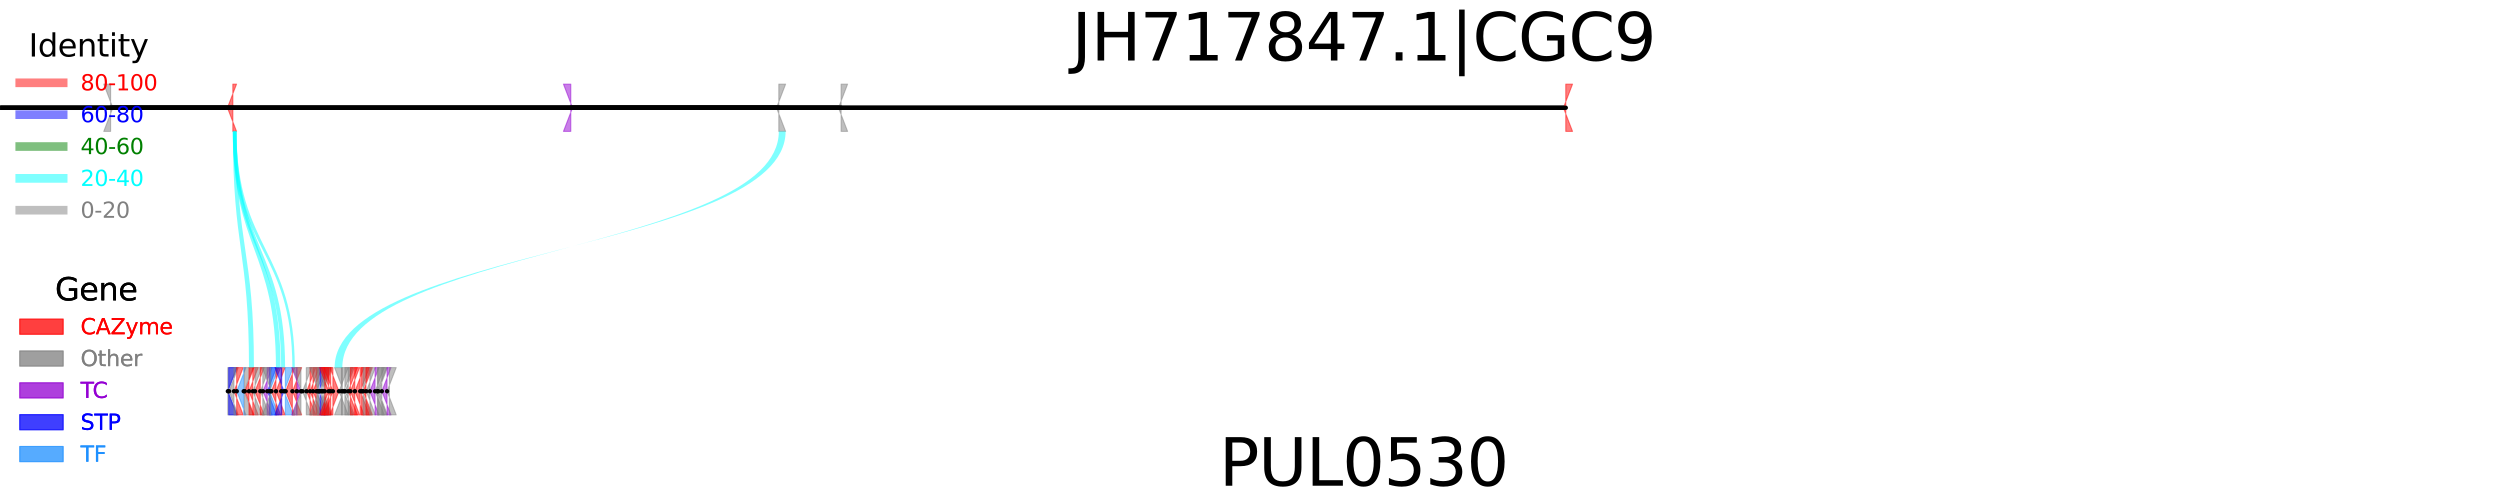 <?xml version="1.0" encoding="utf-8" standalone="no"?>
<!DOCTYPE svg PUBLIC "-//W3C//DTD SVG 1.1//EN"
  "http://www.w3.org/Graphics/SVG/1.1/DTD/svg11.dtd">
<svg xmlns:xlink="http://www.w3.org/1999/xlink" width="1152pt" height="230.4pt" viewBox="0 0 1152 230.4" xmlns="http://www.w3.org/2000/svg" version="1.1">
 <defs>
  <style type="text/css">*{stroke-linejoin: round; stroke-linecap: butt}</style>
 </defs>
 <g id="figure_1">
  <g id="patch_1">
   <path d="M 0 230.4 
L 1152 230.4 
L 1152 0 
L 0 0 
z
" style="fill: #ffffff"/>
  </g>
  <g id="axes_1">
   <g id="patch_2">
    <path d="M 104.809 49.659 
L 108.997 60.544 
L 107.292 60.544 
L 107.292 38.774 
L 108.997 38.774 
z
" clip-path="url(#pefe807d9a1)" style="fill: #ff0000; opacity: 0.5; stroke: #ff0000; stroke-width: 0.5; stroke-linejoin: miter"/>
   </g>
   <g id="patch_3">
    <path d="M 50.966 60.544 
L 47.817 60.544 
L 52.005 49.659 
L 47.817 38.774 
L 50.966 38.774 
z
" clip-path="url(#pefe807d9a1)" style="fill: #808080; opacity: 0.5; stroke: #808080; stroke-width: 0.5; stroke-linejoin: miter"/>
   </g>
   <g id="patch_4">
    <path d="M 720.432 49.659 
L 724.62 60.544 
L 721.51 60.544 
L 721.51 38.774 
L 724.62 38.774 
z
" clip-path="url(#pefe807d9a1)" style="fill: #ff0000; opacity: 0.5; stroke: #ff0000; stroke-width: 0.5; stroke-linejoin: miter"/>
   </g>
   <g id="patch_5">
    <path d="M -294.821 60.544 
L -298.341 60.544 
L -294.152 49.659 
L -298.341 38.774 
L -294.821 38.774 
z
" clip-path="url(#pefe807d9a1)" style="fill: #808080; opacity: 0.5; stroke: #808080; stroke-width: 0.5; stroke-linejoin: miter"/>
   </g>
   <g id="patch_6">
    <path d="M 386.383 49.659 
L 390.572 60.544 
L 387.581 60.544 
L 387.581 38.774 
L 390.572 38.774 
z
" clip-path="url(#pefe807d9a1)" style="fill: #808080; opacity: 0.5; stroke: #808080; stroke-width: 0.5; stroke-linejoin: miter"/>
   </g>
   <g id="patch_7">
    <path d="M 263.02 60.544 
L 259.643 60.544 
L 263.831 49.659 
L 259.643 38.774 
L 263.02 38.774 
z
" clip-path="url(#pefe807d9a1)" style="fill: #9400d3; opacity: 0.5; stroke: #9400d3; stroke-width: 0.5; stroke-linejoin: miter"/>
   </g>
   <g id="patch_8">
    <path d="M 357.818 49.659 
L 362.006 60.544 
L 358.883 60.544 
L 358.883 38.774 
L 362.006 38.774 
z
" clip-path="url(#pefe807d9a1)" style="fill: #808080; opacity: 0.5; stroke: #808080; stroke-width: 0.5; stroke-linejoin: miter"/>
   </g>
   <g id="patch_9">
    <path d="M -179.374 60.544 
L -182.288 60.544 
L -178.1 49.659 
L -182.288 38.774 
L -179.374 38.774 
z
" clip-path="url(#pefe807d9a1)" style="fill: #9400d3; opacity: 0.5; stroke: #9400d3; stroke-width: 0.5; stroke-linejoin: miter"/>
   </g>
   <g id="patch_10">
    <path d="M -325.581 60.544 
L -328.05 60.544 
L -323.862 49.659 
L -328.05 38.774 
L -325.581 38.774 
z
" clip-path="url(#pefe807d9a1)" style="fill: #ff0000; opacity: 0.5; stroke: #ff0000; stroke-width: 0.5; stroke-linejoin: miter"/>
   </g>
   <g id="patch_11">
    <path d="M 104.809 180.28 
L 108.997 191.165 
L 104.99 191.165 
L 104.99 169.395 
L 108.997 169.395 
z
" clip-path="url(#pefe807d9a1)" style="fill: #808080; opacity: 0.5; stroke: #808080; stroke-width: 0.5; stroke-linejoin: miter"/>
   </g>
   <g id="patch_12">
    <path d="M 105.05 180.28 
L 109.238 191.165 
L 105.403 191.165 
L 105.403 169.395 
L 109.238 169.395 
z
" clip-path="url(#pefe807d9a1)" style="fill: #0000ff; opacity: 0.5; stroke: #0000ff; stroke-width: 0.5; stroke-linejoin: miter"/>
   </g>
   <g id="patch_13">
    <path d="M 105.574 180.28 
L 109.762 191.165 
L 107.804 191.165 
L 107.804 169.395 
L 109.762 169.395 
z
" clip-path="url(#pefe807d9a1)" style="fill: #808080; opacity: 0.5; stroke: #808080; stroke-width: 0.5; stroke-linejoin: miter"/>
   </g>
   <g id="patch_14">
    <path d="M 107.853 180.28 
L 112.041 191.165 
L 109.064 191.165 
L 109.064 169.395 
L 112.041 169.395 
z
" clip-path="url(#pefe807d9a1)" style="fill: #ff0000; opacity: 0.5; stroke: #ff0000; stroke-width: 0.5; stroke-linejoin: miter"/>
   </g>
   <g id="patch_15">
    <path d="M 109.11 180.28 
L 113.299 191.165 
L 112.293 191.165 
L 112.293 169.395 
L 113.299 169.395 
z
" clip-path="url(#pefe807d9a1)" style="fill: #1e90ff; opacity: 0.5; stroke: #1e90ff; stroke-width: 0.5; stroke-linejoin: miter"/>
   </g>
   <g id="patch_16">
    <path d="M 112.479 180.28 
L 116.667 191.165 
L 112.659 191.165 
L 112.659 169.395 
L 116.667 169.395 
z
" clip-path="url(#pefe807d9a1)" style="fill: #808080; opacity: 0.5; stroke: #808080; stroke-width: 0.5; stroke-linejoin: miter"/>
   </g>
   <g id="patch_17">
    <path d="M 112.825 180.28 
L 117.013 191.165 
L 114.733 191.165 
L 114.733 169.395 
L 117.013 169.395 
z
" clip-path="url(#pefe807d9a1)" style="fill: #ff0000; opacity: 0.5; stroke: #ff0000; stroke-width: 0.5; stroke-linejoin: miter"/>
   </g>
   <g id="patch_18">
    <path d="M 114.754 180.28 
L 118.942 191.165 
L 116.49 191.165 
L 116.49 169.395 
L 118.942 169.395 
z
" clip-path="url(#pefe807d9a1)" style="fill: #ff0000; opacity: 0.5; stroke: #ff0000; stroke-width: 0.5; stroke-linejoin: miter"/>
   </g>
   <g id="patch_19">
    <path d="M 116.497 180.28 
L 120.686 191.165 
L 117.53 191.165 
L 117.53 169.395 
L 120.686 169.395 
z
" clip-path="url(#pefe807d9a1)" style="fill: #808080; opacity: 0.5; stroke: #808080; stroke-width: 0.5; stroke-linejoin: miter"/>
   </g>
   <g id="patch_20">
    <path d="M 117.532 180.28 
L 121.72 191.165 
L 119.921 191.165 
L 119.921 169.395 
L 121.72 169.395 
z
" clip-path="url(#pefe807d9a1)" style="fill: #ff0000; opacity: 0.5; stroke: #ff0000; stroke-width: 0.5; stroke-linejoin: miter"/>
   </g>
   <g id="patch_21">
    <path d="M 120.011 180.28 
L 124.199 191.165 
L 121.101 191.165 
L 121.101 169.395 
L 124.199 169.395 
z
" clip-path="url(#pefe807d9a1)" style="fill: #808080; opacity: 0.5; stroke: #808080; stroke-width: 0.5; stroke-linejoin: miter"/>
   </g>
   <g id="patch_22">
    <path d="M 121.219 180.28 
L 125.408 191.165 
L 123.129 191.165 
L 123.129 169.395 
L 125.408 169.395 
z
" clip-path="url(#pefe807d9a1)" style="fill: #9400d3; opacity: 0.5; stroke: #9400d3; stroke-width: 0.5; stroke-linejoin: miter"/>
   </g>
   <g id="patch_23">
    <path d="M 123.216 180.28 
L 127.405 191.165 
L 124.201 191.165 
L 124.201 169.395 
L 127.405 169.395 
z
" clip-path="url(#pefe807d9a1)" style="fill: #0000ff; opacity: 0.5; stroke: #0000ff; stroke-width: 0.5; stroke-linejoin: miter"/>
   </g>
   <g id="patch_24">
    <path d="M 124.199 180.28 
L 128.387 191.165 
L 124.693 191.165 
L 124.693 169.395 
L 128.387 169.395 
z
" clip-path="url(#pefe807d9a1)" style="fill: #1e90ff; opacity: 0.5; stroke: #1e90ff; stroke-width: 0.5; stroke-linejoin: miter"/>
   </g>
   <g id="patch_25">
    <path d="M 124.738 191.165 
L 120.893 191.165 
L 125.081 180.28 
L 120.893 169.395 
L 124.738 169.395 
z
" clip-path="url(#pefe807d9a1)" style="fill: #808080; opacity: 0.5; stroke: #808080; stroke-width: 0.5; stroke-linejoin: miter"/>
   </g>
   <g id="patch_26">
    <path d="M 125.097 180.28 
L 129.285 191.165 
L 127.151 191.165 
L 127.151 169.395 
L 129.285 169.395 
z
" clip-path="url(#pefe807d9a1)" style="fill: #ff0000; opacity: 0.5; stroke: #ff0000; stroke-width: 0.5; stroke-linejoin: miter"/>
   </g>
   <g id="patch_27">
    <path d="M 127.189 180.28 
L 131.377 191.165 
L 129.55 191.165 
L 129.55 169.395 
L 131.377 169.395 
z
" clip-path="url(#pefe807d9a1)" style="fill: #ff0000; opacity: 0.5; stroke: #ff0000; stroke-width: 0.5; stroke-linejoin: miter"/>
   </g>
   <g id="patch_28">
    <path d="M 129.807 191.165 
L 126.698 191.165 
L 130.886 180.28 
L 126.698 169.395 
L 129.807 169.395 
z
" clip-path="url(#pefe807d9a1)" style="fill: #0000ff; opacity: 0.5; stroke: #0000ff; stroke-width: 0.5; stroke-linejoin: miter"/>
   </g>
   <g id="patch_29">
    <path d="M 130.884 180.28 
L 135.073 191.165 
L 131.493 191.165 
L 131.493 169.395 
L 135.073 169.395 
z
" clip-path="url(#pefe807d9a1)" style="fill: #1e90ff; opacity: 0.5; stroke: #1e90ff; stroke-width: 0.5; stroke-linejoin: miter"/>
   </g>
   <g id="patch_30">
    <path d="M 131.647 180.28 
L 135.835 191.165 
L 134.713 191.165 
L 134.713 169.395 
L 135.835 169.395 
z
" clip-path="url(#pefe807d9a1)" style="fill: #ff0000; opacity: 0.5; stroke: #ff0000; stroke-width: 0.5; stroke-linejoin: miter"/>
   </g>
   <g id="patch_31">
    <path d="M 134.794 180.28 
L 138.983 191.165 
L 136.682 191.165 
L 136.682 169.395 
L 138.983 169.395 
z
" clip-path="url(#pefe807d9a1)" style="fill: #ff0000; opacity: 0.5; stroke: #ff0000; stroke-width: 0.5; stroke-linejoin: miter"/>
   </g>
   <g id="patch_32">
    <path d="M 136.897 191.165 
L 134.461 191.165 
L 138.649 180.28 
L 134.461 169.395 
L 136.897 169.395 
z
" clip-path="url(#pefe807d9a1)" style="fill: #9400d3; opacity: 0.5; stroke: #9400d3; stroke-width: 0.5; stroke-linejoin: miter"/>
   </g>
   <g id="patch_33">
    <path d="M 138.678 191.165 
L 134.882 191.165 
L 139.07 180.28 
L 134.882 169.395 
L 138.678 169.395 
z
" clip-path="url(#pefe807d9a1)" style="fill: #808080; opacity: 0.5; stroke: #808080; stroke-width: 0.5; stroke-linejoin: miter"/>
   </g>
   <g id="patch_34">
    <path d="M 139.418 180.28 
L 143.607 191.165 
L 141.153 191.165 
L 141.153 169.395 
L 143.607 169.395 
z
" clip-path="url(#pefe807d9a1)" style="fill: #808080; opacity: 0.5; stroke: #808080; stroke-width: 0.5; stroke-linejoin: miter"/>
   </g>
   <g id="patch_35">
    <path d="M 141.301 180.28 
L 145.49 191.165 
L 142.878 191.165 
L 142.878 169.395 
L 145.49 169.395 
z
" clip-path="url(#pefe807d9a1)" style="fill: #ff0000; opacity: 0.5; stroke: #ff0000; stroke-width: 0.5; stroke-linejoin: miter"/>
   </g>
   <g id="patch_36">
    <path d="M 142.893 180.28 
L 147.082 191.165 
L 144.232 191.165 
L 144.232 169.395 
L 147.082 169.395 
z
" clip-path="url(#pefe807d9a1)" style="fill: #ff0000; opacity: 0.5; stroke: #ff0000; stroke-width: 0.5; stroke-linejoin: miter"/>
   </g>
   <g id="patch_37">
    <path d="M 144.247 180.28 
L 148.435 191.165 
L 145.757 191.165 
L 145.757 169.395 
L 148.435 169.395 
z
" clip-path="url(#pefe807d9a1)" style="fill: #ff0000; opacity: 0.5; stroke: #ff0000; stroke-width: 0.5; stroke-linejoin: miter"/>
   </g>
   <g id="patch_38">
    <path d="M 145.855 180.28 
L 150.043 191.165 
L 146.411 191.165 
L 146.411 169.395 
L 150.043 169.395 
z
" clip-path="url(#pefe807d9a1)" style="fill: #808080; opacity: 0.5; stroke: #808080; stroke-width: 0.5; stroke-linejoin: miter"/>
   </g>
   <g id="patch_39">
    <path d="M 146.71 191.165 
L 142.706 191.165 
L 146.895 180.28 
L 142.706 169.395 
L 146.71 169.395 
z
" clip-path="url(#pefe807d9a1)" style="fill: #808080; opacity: 0.5; stroke: #808080; stroke-width: 0.5; stroke-linejoin: miter"/>
   </g>
   <g id="patch_40">
    <path d="M 146.914 180.28 
L 151.103 191.165 
L 147.439 191.165 
L 147.439 169.395 
L 151.103 169.395 
z
" clip-path="url(#pefe807d9a1)" style="fill: #0000ff; opacity: 0.5; stroke: #0000ff; stroke-width: 0.5; stroke-linejoin: miter"/>
   </g>
   <g id="patch_41">
    <path d="M 147.607 180.28 
L 151.796 191.165 
L 148.177 191.165 
L 148.177 169.395 
L 151.796 169.395 
z
" clip-path="url(#pefe807d9a1)" style="fill: #808080; opacity: 0.5; stroke: #808080; stroke-width: 0.5; stroke-linejoin: miter"/>
   </g>
   <g id="patch_42">
    <path d="M 148.225 180.28 
L 152.414 191.165 
L 148.793 191.165 
L 148.793 169.395 
L 152.414 169.395 
z
" clip-path="url(#pefe807d9a1)" style="fill: #808080; opacity: 0.5; stroke: #808080; stroke-width: 0.5; stroke-linejoin: miter"/>
   </g>
   <g id="patch_43">
    <path d="M 148.797 180.28 
L 152.986 191.165 
L 149.473 191.165 
L 149.473 169.395 
L 152.986 169.395 
z
" clip-path="url(#pefe807d9a1)" style="fill: #808080; opacity: 0.5; stroke: #808080; stroke-width: 0.5; stroke-linejoin: miter"/>
   </g>
   <g id="patch_44">
    <path d="M 149.677 191.165 
L 147.271 191.165 
L 151.459 180.28 
L 147.271 169.395 
L 149.677 169.395 
z
" clip-path="url(#pefe807d9a1)" style="fill: #ff0000; opacity: 0.5; stroke: #ff0000; stroke-width: 0.5; stroke-linejoin: miter"/>
   </g>
   <g id="patch_45">
    <path d="M 151.469 191.165 
L 148.146 191.165 
L 152.335 180.28 
L 148.146 169.395 
L 151.469 169.395 
z
" clip-path="url(#pefe807d9a1)" style="fill: #ff0000; opacity: 0.5; stroke: #ff0000; stroke-width: 0.5; stroke-linejoin: miter"/>
   </g>
   <g id="patch_46">
    <path d="M 152.361 191.165 
L 149.218 191.165 
L 153.407 180.28 
L 149.218 169.395 
L 152.361 169.395 
z
" clip-path="url(#pefe807d9a1)" style="fill: #ff0000; opacity: 0.5; stroke: #ff0000; stroke-width: 0.5; stroke-linejoin: miter"/>
   </g>
   <g id="patch_47">
    <path d="M 153.402 191.165 
L 152.002 191.165 
L 156.191 180.28 
L 152.002 169.395 
L 153.402 169.395 
z
" clip-path="url(#pefe807d9a1)" style="fill: #ff0000; opacity: 0.5; stroke: #ff0000; stroke-width: 0.5; stroke-linejoin: miter"/>
   </g>
   <g id="patch_48">
    <path d="M 156.248 180.28 
L 160.436 191.165 
L 157.343 191.165 
L 157.343 169.395 
L 160.436 169.395 
z
" clip-path="url(#pefe807d9a1)" style="fill: #808080; opacity: 0.5; stroke: #808080; stroke-width: 0.5; stroke-linejoin: miter"/>
   </g>
   <g id="patch_49">
    <path d="M 157.74 191.165 
L 154.191 191.165 
L 158.379 180.28 
L 154.191 169.395 
L 157.74 169.395 
z
" clip-path="url(#pefe807d9a1)" style="fill: #808080; opacity: 0.5; stroke: #808080; stroke-width: 0.5; stroke-linejoin: miter"/>
   </g>
   <g id="patch_50">
    <path d="M 158.371 180.28 
L 162.559 191.165 
L 158.934 191.165 
L 158.934 169.395 
L 162.559 169.395 
z
" clip-path="url(#pefe807d9a1)" style="fill: #808080; opacity: 0.5; stroke: #808080; stroke-width: 0.5; stroke-linejoin: miter"/>
   </g>
   <g id="patch_51">
    <path d="M 159.057 180.28 
L 163.245 191.165 
L 160.47 191.165 
L 160.47 169.395 
L 163.245 169.395 
z
" clip-path="url(#pefe807d9a1)" style="fill: #808080; opacity: 0.5; stroke: #808080; stroke-width: 0.5; stroke-linejoin: miter"/>
   </g>
   <g id="patch_52">
    <path d="M 160.497 180.28 
L 164.685 191.165 
L 161.46 191.165 
L 161.46 169.395 
L 164.685 169.395 
z
" clip-path="url(#pefe807d9a1)" style="fill: #ff0000; opacity: 0.5; stroke: #ff0000; stroke-width: 0.5; stroke-linejoin: miter"/>
   </g>
   <g id="patch_53">
    <path d="M 161.487 180.28 
L 165.675 191.165 
L 163.483 191.165 
L 163.483 169.395 
L 165.675 169.395 
z
" clip-path="url(#pefe807d9a1)" style="fill: #ff0000; opacity: 0.5; stroke: #ff0000; stroke-width: 0.5; stroke-linejoin: miter"/>
   </g>
   <g id="patch_54">
    <path d="M 163.572 180.28 
L 167.76 191.165 
L 165.97 191.165 
L 165.97 169.395 
L 167.76 169.395 
z
" clip-path="url(#pefe807d9a1)" style="fill: #ff0000; opacity: 0.5; stroke: #ff0000; stroke-width: 0.5; stroke-linejoin: miter"/>
   </g>
   <g id="patch_55">
    <path d="M 166.007 180.28 
L 170.195 191.165 
L 166.62 191.165 
L 166.62 169.395 
L 170.195 169.395 
z
" clip-path="url(#pefe807d9a1)" style="fill: #ff0000; opacity: 0.5; stroke: #ff0000; stroke-width: 0.5; stroke-linejoin: miter"/>
   </g>
   <g id="patch_56">
    <path d="M 166.852 180.28 
L 171.04 191.165 
L 167.333 191.165 
L 167.333 169.395 
L 171.04 169.395 
z
" clip-path="url(#pefe807d9a1)" style="fill: #808080; opacity: 0.5; stroke: #808080; stroke-width: 0.5; stroke-linejoin: miter"/>
   </g>
   <g id="patch_57">
    <path d="M 167.387 180.28 
L 171.575 191.165 
L 168.639 191.165 
L 168.639 169.395 
L 171.575 169.395 
z
" clip-path="url(#pefe807d9a1)" style="fill: #ff0000; opacity: 0.5; stroke: #ff0000; stroke-width: 0.5; stroke-linejoin: miter"/>
   </g>
   <g id="patch_58">
    <path d="M 168.803 180.28 
L 172.991 191.165 
L 170.457 191.165 
L 170.457 169.395 
L 172.991 169.395 
z
" clip-path="url(#pefe807d9a1)" style="fill: #808080; opacity: 0.5; stroke: #808080; stroke-width: 0.5; stroke-linejoin: miter"/>
   </g>
   <g id="patch_59">
    <path d="M 170.448 180.28 
L 174.636 191.165 
L 172.831 191.165 
L 172.831 169.395 
L 174.636 169.395 
z
" clip-path="url(#pefe807d9a1)" style="fill: #9400d3; opacity: 0.5; stroke: #9400d3; stroke-width: 0.5; stroke-linejoin: miter"/>
   </g>
   <g id="patch_60">
    <path d="M 172.855 180.28 
L 177.043 191.165 
L 173.896 191.165 
L 173.896 169.395 
L 177.043 169.395 
z
" clip-path="url(#pefe807d9a1)" style="fill: #808080; opacity: 0.5; stroke: #808080; stroke-width: 0.5; stroke-linejoin: miter"/>
   </g>
   <g id="patch_61">
    <path d="M 173.963 180.28 
L 178.151 191.165 
L 174.096 191.165 
L 174.096 169.395 
L 178.151 169.395 
z
" clip-path="url(#pefe807d9a1)" style="fill: #808080; opacity: 0.5; stroke: #808080; stroke-width: 0.5; stroke-linejoin: miter"/>
   </g>
   <g id="patch_62">
    <path d="M 174.363 180.28 
L 178.551 191.165 
L 175.929 191.165 
L 175.929 169.395 
L 178.551 169.395 
z
" clip-path="url(#pefe807d9a1)" style="fill: #808080; opacity: 0.5; stroke: #808080; stroke-width: 0.5; stroke-linejoin: miter"/>
   </g>
   <g id="patch_63">
    <path d="M 175.968 180.28 
L 180.156 191.165 
L 178.351 191.165 
L 178.351 169.395 
L 180.156 169.395 
z
" clip-path="url(#pefe807d9a1)" style="fill: #9400d3; opacity: 0.5; stroke: #9400d3; stroke-width: 0.5; stroke-linejoin: miter"/>
   </g>
   <g id="patch_64">
    <path d="M 178.373 180.28 
L 182.561 191.165 
L 179.435 191.165 
L 179.435 169.395 
L 182.561 169.395 
z
" clip-path="url(#pefe807d9a1)" style="fill: #808080; opacity: 0.5; stroke: #808080; stroke-width: 0.5; stroke-linejoin: miter"/>
   </g>
   <g id="patch_65">
    <path d="M 107.292 60.544 
C 107.292 114.97 129.55 114.97 129.55 169.395 
L 131.377 169.395 
C 131.377 114.97 108.997 114.97 108.997 60.544 
z
" clip-path="url(#pefe807d9a1)" style="fill: #00ffff; opacity: 0.5"/>
   </g>
   <g id="patch_66">
    <path d="M 107.292 60.544 
C 107.292 114.97 127.151 114.97 127.151 169.395 
L 129.285 169.395 
C 129.285 114.97 108.997 114.97 108.997 60.544 
z
" clip-path="url(#pefe807d9a1)" style="fill: #00ffff; opacity: 0.5"/>
   </g>
   <g id="patch_67">
    <path d="M 107.292 60.544 
C 107.292 114.97 114.733 114.97 114.733 169.395 
L 117.013 169.395 
C 117.013 114.97 108.997 114.97 108.997 60.544 
z
" clip-path="url(#pefe807d9a1)" style="fill: #00ffff; opacity: 0.5"/>
   </g>
   <g id="patch_68">
    <path d="M 107.292 60.544 
C 107.292 114.97 134.713 114.97 134.713 169.395 
L 135.835 169.395 
C 135.835 114.97 108.997 114.97 108.997 60.544 
z
" clip-path="url(#pefe807d9a1)" style="fill: #00ffff; opacity: 0.5"/>
   </g>
   <g id="patch_69">
    <path d="M 358.883 60.544 
C 358.883 114.97 157.74 114.97 157.74 169.395 
L 154.191 169.395 
C 154.191 114.97 362.006 114.97 362.006 60.544 
z
" clip-path="url(#pefe807d9a1)" style="fill: #00ffff; opacity: 0.5"/>
   </g>
   <g id="patch_70">
    <path d="M 107.292 49.659 
L 50.966 49.659 
z
" clip-path="url(#pefe807d9a1)" style="stroke: #000000; stroke-width: 2; stroke-linejoin: miter"/>
   </g>
   <g id="patch_71">
    <path d="M 52.005 49.659 
L 720.432 49.659 
z
" clip-path="url(#pefe807d9a1)" style="stroke: #000000; stroke-width: 2; stroke-linejoin: miter"/>
   </g>
   <g id="patch_72">
    <path d="M 721.51 49.659 
L -294.821 49.659 
z
" clip-path="url(#pefe807d9a1)" style="stroke: #000000; stroke-width: 2; stroke-linejoin: miter"/>
   </g>
   <g id="patch_73">
    <path d="M -294.152 49.659 
L 386.383 49.659 
z
" clip-path="url(#pefe807d9a1)" style="stroke: #000000; stroke-width: 2; stroke-linejoin: miter"/>
   </g>
   <g id="patch_74">
    <path d="M 387.581 49.659 
L 263.02 49.659 
z
" clip-path="url(#pefe807d9a1)" style="stroke: #000000; stroke-width: 2; stroke-linejoin: miter"/>
   </g>
   <g id="patch_75">
    <path d="M 263.831 49.659 
L 357.818 49.659 
z
" clip-path="url(#pefe807d9a1)" style="stroke: #000000; stroke-width: 2; stroke-linejoin: miter"/>
   </g>
   <g id="patch_76">
    <path d="M 358.883 49.659 
L -179.374 49.659 
z
" clip-path="url(#pefe807d9a1)" style="stroke: #000000; stroke-width: 2; stroke-linejoin: miter"/>
   </g>
   <g id="patch_77">
    <path d="M -178.1 49.659 
L -325.581 49.659 
z
" clip-path="url(#pefe807d9a1)" style="stroke: #000000; stroke-width: 2; stroke-linejoin: miter"/>
   </g>
   <g id="patch_78">
    <path d="M 104.99 180.28 
L 105.05 180.28 
z
" clip-path="url(#pefe807d9a1)" style="stroke: #000000; stroke-width: 2; stroke-linejoin: miter"/>
   </g>
   <g id="patch_79">
    <path d="M 105.403 180.28 
L 105.574 180.28 
z
" clip-path="url(#pefe807d9a1)" style="stroke: #000000; stroke-width: 2; stroke-linejoin: miter"/>
   </g>
   <g id="patch_80">
    <path d="M 107.804 180.28 
L 107.853 180.28 
z
" clip-path="url(#pefe807d9a1)" style="stroke: #000000; stroke-width: 2; stroke-linejoin: miter"/>
   </g>
   <g id="patch_81">
    <path d="M 109.064 180.28 
L 109.11 180.28 
z
" clip-path="url(#pefe807d9a1)" style="stroke: #000000; stroke-width: 2; stroke-linejoin: miter"/>
   </g>
   <g id="patch_82">
    <path d="M 112.293 180.28 
L 112.479 180.28 
z
" clip-path="url(#pefe807d9a1)" style="stroke: #000000; stroke-width: 2; stroke-linejoin: miter"/>
   </g>
   <g id="patch_83">
    <path d="M 112.659 180.28 
L 112.825 180.28 
z
" clip-path="url(#pefe807d9a1)" style="stroke: #000000; stroke-width: 2; stroke-linejoin: miter"/>
   </g>
   <g id="patch_84">
    <path d="M 114.733 180.28 
L 114.754 180.28 
z
" clip-path="url(#pefe807d9a1)" style="stroke: #000000; stroke-width: 2; stroke-linejoin: miter"/>
   </g>
   <g id="patch_85">
    <path d="M 116.49 180.28 
L 116.497 180.28 
z
" clip-path="url(#pefe807d9a1)" style="stroke: #000000; stroke-width: 2; stroke-linejoin: miter"/>
   </g>
   <g id="patch_86">
    <path d="M 117.53 180.28 
L 117.532 180.28 
z
" clip-path="url(#pefe807d9a1)" style="stroke: #000000; stroke-width: 2; stroke-linejoin: miter"/>
   </g>
   <g id="patch_87">
    <path d="M 119.921 180.28 
L 120.011 180.28 
z
" clip-path="url(#pefe807d9a1)" style="stroke: #000000; stroke-width: 2; stroke-linejoin: miter"/>
   </g>
   <g id="patch_88">
    <path d="M 121.101 180.28 
L 121.219 180.28 
z
" clip-path="url(#pefe807d9a1)" style="stroke: #000000; stroke-width: 2; stroke-linejoin: miter"/>
   </g>
   <g id="patch_89">
    <path d="M 123.129 180.28 
L 123.216 180.28 
z
" clip-path="url(#pefe807d9a1)" style="stroke: #000000; stroke-width: 2; stroke-linejoin: miter"/>
   </g>
   <g id="patch_90">
    <path d="M 124.201 180.28 
L 124.199 180.28 
z
" clip-path="url(#pefe807d9a1)" style="stroke: #000000; stroke-width: 2; stroke-linejoin: miter"/>
   </g>
   <g id="patch_91">
    <path d="M 124.693 180.28 
L 124.738 180.28 
z
" clip-path="url(#pefe807d9a1)" style="stroke: #000000; stroke-width: 2; stroke-linejoin: miter"/>
   </g>
   <g id="patch_92">
    <path d="M 125.081 180.28 
L 125.097 180.28 
z
" clip-path="url(#pefe807d9a1)" style="stroke: #000000; stroke-width: 2; stroke-linejoin: miter"/>
   </g>
   <g id="patch_93">
    <path d="M 127.151 180.28 
L 127.189 180.28 
z
" clip-path="url(#pefe807d9a1)" style="stroke: #000000; stroke-width: 2; stroke-linejoin: miter"/>
   </g>
   <g id="patch_94">
    <path d="M 129.55 180.28 
L 129.807 180.28 
z
" clip-path="url(#pefe807d9a1)" style="stroke: #000000; stroke-width: 2; stroke-linejoin: miter"/>
   </g>
   <g id="patch_95">
    <path d="M 130.886 180.28 
L 130.884 180.28 
z
" clip-path="url(#pefe807d9a1)" style="stroke: #000000; stroke-width: 2; stroke-linejoin: miter"/>
   </g>
   <g id="patch_96">
    <path d="M 131.493 180.28 
L 131.647 180.28 
z
" clip-path="url(#pefe807d9a1)" style="stroke: #000000; stroke-width: 2; stroke-linejoin: miter"/>
   </g>
   <g id="patch_97">
    <path d="M 134.713 180.28 
L 134.794 180.28 
z
" clip-path="url(#pefe807d9a1)" style="stroke: #000000; stroke-width: 2; stroke-linejoin: miter"/>
   </g>
   <g id="patch_98">
    <path d="M 136.682 180.28 
L 136.897 180.28 
z
" clip-path="url(#pefe807d9a1)" style="stroke: #000000; stroke-width: 2; stroke-linejoin: miter"/>
   </g>
   <g id="patch_99">
    <path d="M 138.649 180.28 
L 138.678 180.28 
z
" clip-path="url(#pefe807d9a1)" style="stroke: #000000; stroke-width: 2; stroke-linejoin: miter"/>
   </g>
   <g id="patch_100">
    <path d="M 139.07 180.28 
L 139.418 180.28 
z
" clip-path="url(#pefe807d9a1)" style="stroke: #000000; stroke-width: 2; stroke-linejoin: miter"/>
   </g>
   <g id="patch_101">
    <path d="M 141.153 180.28 
L 141.301 180.28 
z
" clip-path="url(#pefe807d9a1)" style="stroke: #000000; stroke-width: 2; stroke-linejoin: miter"/>
   </g>
   <g id="patch_102">
    <path d="M 142.878 180.28 
L 142.893 180.28 
z
" clip-path="url(#pefe807d9a1)" style="stroke: #000000; stroke-width: 2; stroke-linejoin: miter"/>
   </g>
   <g id="patch_103">
    <path d="M 144.232 180.28 
L 144.247 180.28 
z
" clip-path="url(#pefe807d9a1)" style="stroke: #000000; stroke-width: 2; stroke-linejoin: miter"/>
   </g>
   <g id="patch_104">
    <path d="M 145.757 180.28 
L 145.855 180.28 
z
" clip-path="url(#pefe807d9a1)" style="stroke: #000000; stroke-width: 2; stroke-linejoin: miter"/>
   </g>
   <g id="patch_105">
    <path d="M 146.411 180.28 
L 146.71 180.28 
z
" clip-path="url(#pefe807d9a1)" style="stroke: #000000; stroke-width: 2; stroke-linejoin: miter"/>
   </g>
   <g id="patch_106">
    <path d="M 146.895 180.28 
L 146.914 180.28 
z
" clip-path="url(#pefe807d9a1)" style="stroke: #000000; stroke-width: 2; stroke-linejoin: miter"/>
   </g>
   <g id="patch_107">
    <path d="M 147.439 180.28 
L 147.607 180.28 
z
" clip-path="url(#pefe807d9a1)" style="stroke: #000000; stroke-width: 2; stroke-linejoin: miter"/>
   </g>
   <g id="patch_108">
    <path d="M 148.177 180.28 
L 148.225 180.28 
z
" clip-path="url(#pefe807d9a1)" style="stroke: #000000; stroke-width: 2; stroke-linejoin: miter"/>
   </g>
   <g id="patch_109">
    <path d="M 148.793 180.28 
L 148.797 180.28 
z
" clip-path="url(#pefe807d9a1)" style="stroke: #000000; stroke-width: 2; stroke-linejoin: miter"/>
   </g>
   <g id="patch_110">
    <path d="M 149.473 180.28 
L 149.677 180.28 
z
" clip-path="url(#pefe807d9a1)" style="stroke: #000000; stroke-width: 2; stroke-linejoin: miter"/>
   </g>
   <g id="patch_111">
    <path d="M 151.459 180.28 
L 151.469 180.28 
z
" clip-path="url(#pefe807d9a1)" style="stroke: #000000; stroke-width: 2; stroke-linejoin: miter"/>
   </g>
   <g id="patch_112">
    <path d="M 152.335 180.28 
L 152.361 180.28 
z
" clip-path="url(#pefe807d9a1)" style="stroke: #000000; stroke-width: 2; stroke-linejoin: miter"/>
   </g>
   <g id="patch_113">
    <path d="M 153.407 180.28 
L 153.402 180.28 
z
" clip-path="url(#pefe807d9a1)" style="stroke: #000000; stroke-width: 2; stroke-linejoin: miter"/>
   </g>
   <g id="patch_114">
    <path d="M 156.191 180.28 
L 156.248 180.28 
z
" clip-path="url(#pefe807d9a1)" style="stroke: #000000; stroke-width: 2; stroke-linejoin: miter"/>
   </g>
   <g id="patch_115">
    <path d="M 157.343 180.28 
L 157.74 180.28 
z
" clip-path="url(#pefe807d9a1)" style="stroke: #000000; stroke-width: 2; stroke-linejoin: miter"/>
   </g>
   <g id="patch_116">
    <path d="M 158.379 180.28 
L 158.371 180.28 
z
" clip-path="url(#pefe807d9a1)" style="stroke: #000000; stroke-width: 2; stroke-linejoin: miter"/>
   </g>
   <g id="patch_117">
    <path d="M 158.934 180.28 
L 159.057 180.28 
z
" clip-path="url(#pefe807d9a1)" style="stroke: #000000; stroke-width: 2; stroke-linejoin: miter"/>
   </g>
   <g id="patch_118">
    <path d="M 160.47 180.28 
L 160.497 180.28 
z
" clip-path="url(#pefe807d9a1)" style="stroke: #000000; stroke-width: 2; stroke-linejoin: miter"/>
   </g>
   <g id="patch_119">
    <path d="M 161.46 180.28 
L 161.487 180.28 
z
" clip-path="url(#pefe807d9a1)" style="stroke: #000000; stroke-width: 2; stroke-linejoin: miter"/>
   </g>
   <g id="patch_120">
    <path d="M 163.483 180.28 
L 163.572 180.28 
z
" clip-path="url(#pefe807d9a1)" style="stroke: #000000; stroke-width: 2; stroke-linejoin: miter"/>
   </g>
   <g id="patch_121">
    <path d="M 165.97 180.28 
L 166.007 180.28 
z
" clip-path="url(#pefe807d9a1)" style="stroke: #000000; stroke-width: 2; stroke-linejoin: miter"/>
   </g>
   <g id="patch_122">
    <path d="M 166.62 180.28 
L 166.852 180.28 
z
" clip-path="url(#pefe807d9a1)" style="stroke: #000000; stroke-width: 2; stroke-linejoin: miter"/>
   </g>
   <g id="patch_123">
    <path d="M 167.333 180.28 
L 167.387 180.28 
z
" clip-path="url(#pefe807d9a1)" style="stroke: #000000; stroke-width: 2; stroke-linejoin: miter"/>
   </g>
   <g id="patch_124">
    <path d="M 168.639 180.28 
L 168.803 180.28 
z
" clip-path="url(#pefe807d9a1)" style="stroke: #000000; stroke-width: 2; stroke-linejoin: miter"/>
   </g>
   <g id="patch_125">
    <path d="M 170.457 180.28 
L 170.448 180.28 
z
" clip-path="url(#pefe807d9a1)" style="stroke: #000000; stroke-width: 2; stroke-linejoin: miter"/>
   </g>
   <g id="patch_126">
    <path d="M 172.831 180.28 
L 172.855 180.28 
z
" clip-path="url(#pefe807d9a1)" style="stroke: #000000; stroke-width: 2; stroke-linejoin: miter"/>
   </g>
   <g id="patch_127">
    <path d="M 173.896 180.28 
L 173.963 180.28 
z
" clip-path="url(#pefe807d9a1)" style="stroke: #000000; stroke-width: 2; stroke-linejoin: miter"/>
   </g>
   <g id="patch_128">
    <path d="M 174.096 180.28 
L 174.363 180.28 
z
" clip-path="url(#pefe807d9a1)" style="stroke: #000000; stroke-width: 2; stroke-linejoin: miter"/>
   </g>
   <g id="patch_129">
    <path d="M 175.929 180.28 
L 175.968 180.28 
z
" clip-path="url(#pefe807d9a1)" style="stroke: #000000; stroke-width: 2; stroke-linejoin: miter"/>
   </g>
   <g id="patch_130">
    <path d="M 178.351 180.28 
L 178.373 180.28 
z
" clip-path="url(#pefe807d9a1)" style="stroke: #000000; stroke-width: 2; stroke-linejoin: miter"/>
   </g>
   <g id="text_1">
    <!-- JH717847.1|CGC9 -->
    <g transform="translate(493.908 27.889) scale(0.3 -0.3)">
     <defs>
      <path id="DejaVuSans-4a" d="M 628 4666 
L 1259 4666 
L 1259 325 
Q 1259 -519 939 -900 
Q 619 -1281 -91 -1281 
L -331 -1281 
L -331 -750 
L -134 -750 
Q 284 -750 456 -515 
Q 628 -281 628 325 
L 628 4666 
z
" transform="scale(0.016)"/>
      <path id="DejaVuSans-48" d="M 628 4666 
L 1259 4666 
L 1259 2753 
L 3553 2753 
L 3553 4666 
L 4184 4666 
L 4184 0 
L 3553 0 
L 3553 2222 
L 1259 2222 
L 1259 0 
L 628 0 
L 628 4666 
z
" transform="scale(0.016)"/>
      <path id="DejaVuSans-37" d="M 525 4666 
L 3525 4666 
L 3525 4397 
L 1831 0 
L 1172 0 
L 2766 4134 
L 525 4134 
L 525 4666 
z
" transform="scale(0.016)"/>
      <path id="DejaVuSans-31" d="M 794 531 
L 1825 531 
L 1825 4091 
L 703 3866 
L 703 4441 
L 1819 4666 
L 2450 4666 
L 2450 531 
L 3481 531 
L 3481 0 
L 794 0 
L 794 531 
z
" transform="scale(0.016)"/>
      <path id="DejaVuSans-38" d="M 2034 2216 
Q 1584 2216 1326 1975 
Q 1069 1734 1069 1313 
Q 1069 891 1326 650 
Q 1584 409 2034 409 
Q 2484 409 2743 651 
Q 3003 894 3003 1313 
Q 3003 1734 2745 1975 
Q 2488 2216 2034 2216 
z
M 1403 2484 
Q 997 2584 770 2862 
Q 544 3141 544 3541 
Q 544 4100 942 4425 
Q 1341 4750 2034 4750 
Q 2731 4750 3128 4425 
Q 3525 4100 3525 3541 
Q 3525 3141 3298 2862 
Q 3072 2584 2669 2484 
Q 3125 2378 3379 2068 
Q 3634 1759 3634 1313 
Q 3634 634 3220 271 
Q 2806 -91 2034 -91 
Q 1263 -91 848 271 
Q 434 634 434 1313 
Q 434 1759 690 2068 
Q 947 2378 1403 2484 
z
M 1172 3481 
Q 1172 3119 1398 2916 
Q 1625 2713 2034 2713 
Q 2441 2713 2670 2916 
Q 2900 3119 2900 3481 
Q 2900 3844 2670 4047 
Q 2441 4250 2034 4250 
Q 1625 4250 1398 4047 
Q 1172 3844 1172 3481 
z
" transform="scale(0.016)"/>
      <path id="DejaVuSans-34" d="M 2419 4116 
L 825 1625 
L 2419 1625 
L 2419 4116 
z
M 2253 4666 
L 3047 4666 
L 3047 1625 
L 3713 1625 
L 3713 1100 
L 3047 1100 
L 3047 0 
L 2419 0 
L 2419 1100 
L 313 1100 
L 313 1709 
L 2253 4666 
z
" transform="scale(0.016)"/>
      <path id="DejaVuSans-2e" d="M 684 794 
L 1344 794 
L 1344 0 
L 684 0 
L 684 794 
z
" transform="scale(0.016)"/>
      <path id="DejaVuSans-7c" d="M 1344 4891 
L 1344 -1509 
L 813 -1509 
L 813 4891 
L 1344 4891 
z
" transform="scale(0.016)"/>
      <path id="DejaVuSans-43" d="M 4122 4306 
L 4122 3641 
Q 3803 3938 3442 4084 
Q 3081 4231 2675 4231 
Q 1875 4231 1450 3742 
Q 1025 3253 1025 2328 
Q 1025 1406 1450 917 
Q 1875 428 2675 428 
Q 3081 428 3442 575 
Q 3803 722 4122 1019 
L 4122 359 
Q 3791 134 3420 21 
Q 3050 -91 2638 -91 
Q 1578 -91 968 557 
Q 359 1206 359 2328 
Q 359 3453 968 4101 
Q 1578 4750 2638 4750 
Q 3056 4750 3426 4639 
Q 3797 4528 4122 4306 
z
" transform="scale(0.016)"/>
      <path id="DejaVuSans-47" d="M 3809 666 
L 3809 1919 
L 2778 1919 
L 2778 2438 
L 4434 2438 
L 4434 434 
Q 4069 175 3628 42 
Q 3188 -91 2688 -91 
Q 1594 -91 976 548 
Q 359 1188 359 2328 
Q 359 3472 976 4111 
Q 1594 4750 2688 4750 
Q 3144 4750 3555 4637 
Q 3966 4525 4313 4306 
L 4313 3634 
Q 3963 3931 3569 4081 
Q 3175 4231 2741 4231 
Q 1884 4231 1454 3753 
Q 1025 3275 1025 2328 
Q 1025 1384 1454 906 
Q 1884 428 2741 428 
Q 3075 428 3337 486 
Q 3600 544 3809 666 
z
" transform="scale(0.016)"/>
      <path id="DejaVuSans-39" d="M 703 97 
L 703 672 
Q 941 559 1184 500 
Q 1428 441 1663 441 
Q 2288 441 2617 861 
Q 2947 1281 2994 2138 
Q 2813 1869 2534 1725 
Q 2256 1581 1919 1581 
Q 1219 1581 811 2004 
Q 403 2428 403 3163 
Q 403 3881 828 4315 
Q 1253 4750 1959 4750 
Q 2769 4750 3195 4129 
Q 3622 3509 3622 2328 
Q 3622 1225 3098 567 
Q 2575 -91 1691 -91 
Q 1453 -91 1209 -44 
Q 966 3 703 97 
z
M 1959 2075 
Q 2384 2075 2632 2365 
Q 2881 2656 2881 3163 
Q 2881 3666 2632 3958 
Q 2384 4250 1959 4250 
Q 1534 4250 1286 3958 
Q 1038 3666 1038 3163 
Q 1038 2656 1286 2365 
Q 1534 2075 1959 2075 
z
" transform="scale(0.016)"/>
     </defs>
     <use xlink:href="#DejaVuSans-4a"/>
     <use xlink:href="#DejaVuSans-48" x="29.492"/>
     <use xlink:href="#DejaVuSans-37" x="104.688"/>
     <use xlink:href="#DejaVuSans-31" x="168.311"/>
     <use xlink:href="#DejaVuSans-37" x="231.934"/>
     <use xlink:href="#DejaVuSans-38" x="295.557"/>
     <use xlink:href="#DejaVuSans-34" x="359.18"/>
     <use xlink:href="#DejaVuSans-37" x="422.803"/>
     <use xlink:href="#DejaVuSans-2e" x="486.426"/>
     <use xlink:href="#DejaVuSans-31" x="518.213"/>
     <use xlink:href="#DejaVuSans-7c" x="581.836"/>
     <use xlink:href="#DejaVuSans-43" x="615.527"/>
     <use xlink:href="#DejaVuSans-47" x="685.352"/>
     <use xlink:href="#DejaVuSans-43" x="762.842"/>
     <use xlink:href="#DejaVuSans-39" x="832.666"/>
    </g>
   </g>
   <g id="text_2">
    <!-- PUL0530 -->
    <g transform="translate(561.799 223.82) scale(0.3 -0.3)">
     <defs>
      <path id="DejaVuSans-50" d="M 1259 4147 
L 1259 2394 
L 2053 2394 
Q 2494 2394 2734 2622 
Q 2975 2850 2975 3272 
Q 2975 3691 2734 3919 
Q 2494 4147 2053 4147 
L 1259 4147 
z
M 628 4666 
L 2053 4666 
Q 2838 4666 3239 4311 
Q 3641 3956 3641 3272 
Q 3641 2581 3239 2228 
Q 2838 1875 2053 1875 
L 1259 1875 
L 1259 0 
L 628 0 
L 628 4666 
z
" transform="scale(0.016)"/>
      <path id="DejaVuSans-55" d="M 556 4666 
L 1191 4666 
L 1191 1831 
Q 1191 1081 1462 751 
Q 1734 422 2344 422 
Q 2950 422 3222 751 
Q 3494 1081 3494 1831 
L 3494 4666 
L 4128 4666 
L 4128 1753 
Q 4128 841 3676 375 
Q 3225 -91 2344 -91 
Q 1459 -91 1007 375 
Q 556 841 556 1753 
L 556 4666 
z
" transform="scale(0.016)"/>
      <path id="DejaVuSans-4c" d="M 628 4666 
L 1259 4666 
L 1259 531 
L 3531 531 
L 3531 0 
L 628 0 
L 628 4666 
z
" transform="scale(0.016)"/>
      <path id="DejaVuSans-30" d="M 2034 4250 
Q 1547 4250 1301 3770 
Q 1056 3291 1056 2328 
Q 1056 1369 1301 889 
Q 1547 409 2034 409 
Q 2525 409 2770 889 
Q 3016 1369 3016 2328 
Q 3016 3291 2770 3770 
Q 2525 4250 2034 4250 
z
M 2034 4750 
Q 2819 4750 3233 4129 
Q 3647 3509 3647 2328 
Q 3647 1150 3233 529 
Q 2819 -91 2034 -91 
Q 1250 -91 836 529 
Q 422 1150 422 2328 
Q 422 3509 836 4129 
Q 1250 4750 2034 4750 
z
" transform="scale(0.016)"/>
      <path id="DejaVuSans-35" d="M 691 4666 
L 3169 4666 
L 3169 4134 
L 1269 4134 
L 1269 2991 
Q 1406 3038 1543 3061 
Q 1681 3084 1819 3084 
Q 2600 3084 3056 2656 
Q 3513 2228 3513 1497 
Q 3513 744 3044 326 
Q 2575 -91 1722 -91 
Q 1428 -91 1123 -41 
Q 819 9 494 109 
L 494 744 
Q 775 591 1075 516 
Q 1375 441 1709 441 
Q 2250 441 2565 725 
Q 2881 1009 2881 1497 
Q 2881 1984 2565 2268 
Q 2250 2553 1709 2553 
Q 1456 2553 1204 2497 
Q 953 2441 691 2322 
L 691 4666 
z
" transform="scale(0.016)"/>
      <path id="DejaVuSans-33" d="M 2597 2516 
Q 3050 2419 3304 2112 
Q 3559 1806 3559 1356 
Q 3559 666 3084 287 
Q 2609 -91 1734 -91 
Q 1441 -91 1130 -33 
Q 819 25 488 141 
L 488 750 
Q 750 597 1062 519 
Q 1375 441 1716 441 
Q 2309 441 2620 675 
Q 2931 909 2931 1356 
Q 2931 1769 2642 2001 
Q 2353 2234 1838 2234 
L 1294 2234 
L 1294 2753 
L 1863 2753 
Q 2328 2753 2575 2939 
Q 2822 3125 2822 3475 
Q 2822 3834 2567 4026 
Q 2313 4219 1838 4219 
Q 1578 4219 1281 4162 
Q 984 4106 628 3988 
L 628 4550 
Q 988 4650 1302 4700 
Q 1616 4750 1894 4750 
Q 2613 4750 3031 4423 
Q 3450 4097 3450 3541 
Q 3450 3153 3228 2886 
Q 3006 2619 2597 2516 
z
" transform="scale(0.016)"/>
     </defs>
     <use xlink:href="#DejaVuSans-50"/>
     <use xlink:href="#DejaVuSans-55" x="60.303"/>
     <use xlink:href="#DejaVuSans-4c" x="133.496"/>
     <use xlink:href="#DejaVuSans-30" x="189.209"/>
     <use xlink:href="#DejaVuSans-35" x="252.832"/>
     <use xlink:href="#DejaVuSans-33" x="316.455"/>
     <use xlink:href="#DejaVuSans-30" x="380.078"/>
    </g>
   </g>
   <g id="legend_1">
    <g id="text_3">
     <!-- Identity -->
     <g transform="translate(13.215 26.061) scale(0.144 -0.144)">
      <defs>
       <path id="DejaVuSans-49" d="M 628 4666 
L 1259 4666 
L 1259 0 
L 628 0 
L 628 4666 
z
" transform="scale(0.016)"/>
       <path id="DejaVuSans-64" d="M 2906 2969 
L 2906 4863 
L 3481 4863 
L 3481 0 
L 2906 0 
L 2906 525 
Q 2725 213 2448 61 
Q 2172 -91 1784 -91 
Q 1150 -91 751 415 
Q 353 922 353 1747 
Q 353 2572 751 3078 
Q 1150 3584 1784 3584 
Q 2172 3584 2448 3432 
Q 2725 3281 2906 2969 
z
M 947 1747 
Q 947 1113 1208 752 
Q 1469 391 1925 391 
Q 2381 391 2643 752 
Q 2906 1113 2906 1747 
Q 2906 2381 2643 2742 
Q 2381 3103 1925 3103 
Q 1469 3103 1208 2742 
Q 947 2381 947 1747 
z
" transform="scale(0.016)"/>
       <path id="DejaVuSans-65" d="M 3597 1894 
L 3597 1613 
L 953 1613 
Q 991 1019 1311 708 
Q 1631 397 2203 397 
Q 2534 397 2845 478 
Q 3156 559 3463 722 
L 3463 178 
Q 3153 47 2828 -22 
Q 2503 -91 2169 -91 
Q 1331 -91 842 396 
Q 353 884 353 1716 
Q 353 2575 817 3079 
Q 1281 3584 2069 3584 
Q 2775 3584 3186 3129 
Q 3597 2675 3597 1894 
z
M 3022 2063 
Q 3016 2534 2758 2815 
Q 2500 3097 2075 3097 
Q 1594 3097 1305 2825 
Q 1016 2553 972 2059 
L 3022 2063 
z
" transform="scale(0.016)"/>
       <path id="DejaVuSans-6e" d="M 3513 2113 
L 3513 0 
L 2938 0 
L 2938 2094 
Q 2938 2591 2744 2837 
Q 2550 3084 2163 3084 
Q 1697 3084 1428 2787 
Q 1159 2491 1159 1978 
L 1159 0 
L 581 0 
L 581 3500 
L 1159 3500 
L 1159 2956 
Q 1366 3272 1645 3428 
Q 1925 3584 2291 3584 
Q 2894 3584 3203 3211 
Q 3513 2838 3513 2113 
z
" transform="scale(0.016)"/>
       <path id="DejaVuSans-74" d="M 1172 4494 
L 1172 3500 
L 2356 3500 
L 2356 3053 
L 1172 3053 
L 1172 1153 
Q 1172 725 1289 603 
Q 1406 481 1766 481 
L 2356 481 
L 2356 0 
L 1766 0 
Q 1100 0 847 248 
Q 594 497 594 1153 
L 594 3053 
L 172 3053 
L 172 3500 
L 594 3500 
L 594 4494 
L 1172 4494 
z
" transform="scale(0.016)"/>
       <path id="DejaVuSans-69" d="M 603 3500 
L 1178 3500 
L 1178 0 
L 603 0 
L 603 3500 
z
M 603 4863 
L 1178 4863 
L 1178 4134 
L 603 4134 
L 603 4863 
z
" transform="scale(0.016)"/>
       <path id="DejaVuSans-79" d="M 2059 -325 
Q 1816 -950 1584 -1140 
Q 1353 -1331 966 -1331 
L 506 -1331 
L 506 -850 
L 844 -850 
Q 1081 -850 1212 -737 
Q 1344 -625 1503 -206 
L 1606 56 
L 191 3500 
L 800 3500 
L 1894 763 
L 2988 3500 
L 3597 3500 
L 2059 -325 
z
" transform="scale(0.016)"/>
      </defs>
      <use xlink:href="#DejaVuSans-49"/>
      <use xlink:href="#DejaVuSans-64" x="29.492"/>
      <use xlink:href="#DejaVuSans-65" x="92.969"/>
      <use xlink:href="#DejaVuSans-6e" x="154.492"/>
      <use xlink:href="#DejaVuSans-74" x="217.871"/>
      <use xlink:href="#DejaVuSans-69" x="257.08"/>
      <use xlink:href="#DejaVuSans-74" x="284.863"/>
      <use xlink:href="#DejaVuSans-79" x="324.072"/>
     </g>
    </g>
    <g id="line2d_1">
     <path d="M 9.1 38.154 
L 19.1 38.154 
L 29.1 38.154 
" style="fill: none; stroke: #ff0000; stroke-opacity: 0.5; stroke-width: 4; stroke-linecap: square"/>
    </g>
    <g id="text_4">
     <!-- 80-100 -->
     <g style="fill: #ff0000" transform="translate(37.1 41.654) scale(0.1 -0.1)">
      <defs>
       <path id="DejaVuSans-2d" d="M 313 2009 
L 1997 2009 
L 1997 1497 
L 313 1497 
L 313 2009 
z
" transform="scale(0.016)"/>
      </defs>
      <use xlink:href="#DejaVuSans-38"/>
      <use xlink:href="#DejaVuSans-30" x="63.623"/>
      <use xlink:href="#DejaVuSans-2d" x="127.246"/>
      <use xlink:href="#DejaVuSans-31" x="163.33"/>
      <use xlink:href="#DejaVuSans-30" x="226.953"/>
      <use xlink:href="#DejaVuSans-30" x="290.576"/>
     </g>
    </g>
    <g id="line2d_2">
     <path d="M 9.1 52.832 
L 19.1 52.832 
L 29.1 52.832 
" style="fill: none; stroke: #0000ff; stroke-opacity: 0.5; stroke-width: 4; stroke-linecap: square"/>
    </g>
    <g id="text_5">
     <!-- 60-80 -->
     <g style="fill: #0000ff" transform="translate(37.1 56.332) scale(0.1 -0.1)">
      <defs>
       <path id="DejaVuSans-36" d="M 2113 2584 
Q 1688 2584 1439 2293 
Q 1191 2003 1191 1497 
Q 1191 994 1439 701 
Q 1688 409 2113 409 
Q 2538 409 2786 701 
Q 3034 994 3034 1497 
Q 3034 2003 2786 2293 
Q 2538 2584 2113 2584 
z
M 3366 4563 
L 3366 3988 
Q 3128 4100 2886 4159 
Q 2644 4219 2406 4219 
Q 1781 4219 1451 3797 
Q 1122 3375 1075 2522 
Q 1259 2794 1537 2939 
Q 1816 3084 2150 3084 
Q 2853 3084 3261 2657 
Q 3669 2231 3669 1497 
Q 3669 778 3244 343 
Q 2819 -91 2113 -91 
Q 1303 -91 875 529 
Q 447 1150 447 2328 
Q 447 3434 972 4092 
Q 1497 4750 2381 4750 
Q 2619 4750 2861 4703 
Q 3103 4656 3366 4563 
z
" transform="scale(0.016)"/>
      </defs>
      <use xlink:href="#DejaVuSans-36"/>
      <use xlink:href="#DejaVuSans-30" x="63.623"/>
      <use xlink:href="#DejaVuSans-2d" x="127.246"/>
      <use xlink:href="#DejaVuSans-38" x="163.33"/>
      <use xlink:href="#DejaVuSans-30" x="226.953"/>
     </g>
    </g>
    <g id="line2d_3">
     <path d="M 9.1 67.51 
L 19.1 67.51 
L 29.1 67.51 
" style="fill: none; stroke: #008000; stroke-opacity: 0.5; stroke-width: 4; stroke-linecap: square"/>
    </g>
    <g id="text_6">
     <!-- 40-60 -->
     <g style="fill: #008000" transform="translate(37.1 71.01) scale(0.1 -0.1)">
      <use xlink:href="#DejaVuSans-34"/>
      <use xlink:href="#DejaVuSans-30" x="63.623"/>
      <use xlink:href="#DejaVuSans-2d" x="127.246"/>
      <use xlink:href="#DejaVuSans-36" x="163.33"/>
      <use xlink:href="#DejaVuSans-30" x="226.953"/>
     </g>
    </g>
    <g id="line2d_4">
     <path d="M 9.1 82.189 
L 19.1 82.189 
L 29.1 82.189 
" style="fill: none; stroke: #00ffff; stroke-opacity: 0.5; stroke-width: 4; stroke-linecap: square"/>
    </g>
    <g id="text_7">
     <!-- 20-40 -->
     <g style="fill: #00ffff" transform="translate(37.1 85.689) scale(0.1 -0.1)">
      <defs>
       <path id="DejaVuSans-32" d="M 1228 531 
L 3431 531 
L 3431 0 
L 469 0 
L 469 531 
Q 828 903 1448 1529 
Q 2069 2156 2228 2338 
Q 2531 2678 2651 2914 
Q 2772 3150 2772 3378 
Q 2772 3750 2511 3984 
Q 2250 4219 1831 4219 
Q 1534 4219 1204 4116 
Q 875 4013 500 3803 
L 500 4441 
Q 881 4594 1212 4672 
Q 1544 4750 1819 4750 
Q 2544 4750 2975 4387 
Q 3406 4025 3406 3419 
Q 3406 3131 3298 2873 
Q 3191 2616 2906 2266 
Q 2828 2175 2409 1742 
Q 1991 1309 1228 531 
z
" transform="scale(0.016)"/>
      </defs>
      <use xlink:href="#DejaVuSans-32"/>
      <use xlink:href="#DejaVuSans-30" x="63.623"/>
      <use xlink:href="#DejaVuSans-2d" x="127.246"/>
      <use xlink:href="#DejaVuSans-34" x="163.33"/>
      <use xlink:href="#DejaVuSans-30" x="226.953"/>
     </g>
    </g>
    <g id="line2d_5">
     <path d="M 9.1 96.867 
L 19.1 96.867 
L 29.1 96.867 
" style="fill: none; stroke: #808080; stroke-opacity: 0.5; stroke-width: 4; stroke-linecap: square"/>
    </g>
    <g id="text_8">
     <!-- 0-20 -->
     <g style="fill: #808080" transform="translate(37.1 100.367) scale(0.1 -0.1)">
      <use xlink:href="#DejaVuSans-30"/>
      <use xlink:href="#DejaVuSans-2d" x="63.623"/>
      <use xlink:href="#DejaVuSans-32" x="99.707"/>
      <use xlink:href="#DejaVuSans-30" x="163.33"/>
     </g>
    </g>
   </g>
   <g id="legend_2">
    <g id="text_9">
     <!-- Gene -->
     <g transform="translate(25.341 138.435) scale(0.144 -0.144)">
      <use xlink:href="#DejaVuSans-47"/>
      <use xlink:href="#DejaVuSans-65" x="77.49"/>
      <use xlink:href="#DejaVuSans-6e" x="139.014"/>
      <use xlink:href="#DejaVuSans-65" x="202.393"/>
     </g>
    </g>
    <g id="patch_131">
     <path d="M 9.1 154.028 
L 29.1 154.028 
L 29.1 147.028 
L 9.1 147.028 
z
" style="fill: #ff0000; opacity: 0.5; stroke: #ff0000; stroke-width: 0.5; stroke-linejoin: miter"/>
    </g>
    <g id="text_10">
     <!-- CAZyme -->
     <g style="fill: #ff0000" transform="translate(37.1 154.028) scale(0.1 -0.1)">
      <defs>
       <path id="DejaVuSans-41" d="M 2188 4044 
L 1331 1722 
L 3047 1722 
L 2188 4044 
z
M 1831 4666 
L 2547 4666 
L 4325 0 
L 3669 0 
L 3244 1197 
L 1141 1197 
L 716 0 
L 50 0 
L 1831 4666 
z
" transform="scale(0.016)"/>
       <path id="DejaVuSans-5a" d="M 359 4666 
L 4025 4666 
L 4025 4184 
L 1075 531 
L 4097 531 
L 4097 0 
L 288 0 
L 288 481 
L 3238 4134 
L 359 4134 
L 359 4666 
z
" transform="scale(0.016)"/>
       <path id="DejaVuSans-6d" d="M 3328 2828 
Q 3544 3216 3844 3400 
Q 4144 3584 4550 3584 
Q 5097 3584 5394 3201 
Q 5691 2819 5691 2113 
L 5691 0 
L 5113 0 
L 5113 2094 
Q 5113 2597 4934 2840 
Q 4756 3084 4391 3084 
Q 3944 3084 3684 2787 
Q 3425 2491 3425 1978 
L 3425 0 
L 2847 0 
L 2847 2094 
Q 2847 2600 2669 2842 
Q 2491 3084 2119 3084 
Q 1678 3084 1418 2786 
Q 1159 2488 1159 1978 
L 1159 0 
L 581 0 
L 581 3500 
L 1159 3500 
L 1159 2956 
Q 1356 3278 1631 3431 
Q 1906 3584 2284 3584 
Q 2666 3584 2933 3390 
Q 3200 3197 3328 2828 
z
" transform="scale(0.016)"/>
      </defs>
      <use xlink:href="#DejaVuSans-43"/>
      <use xlink:href="#DejaVuSans-41" x="69.824"/>
      <use xlink:href="#DejaVuSans-5a" x="138.232"/>
      <use xlink:href="#DejaVuSans-79" x="206.738"/>
      <use xlink:href="#DejaVuSans-6d" x="265.918"/>
      <use xlink:href="#DejaVuSans-65" x="363.33"/>
     </g>
    </g>
    <g id="patch_132">
     <path d="M 9.1 168.706 
L 29.1 168.706 
L 29.1 161.706 
L 9.1 161.706 
z
" style="fill: #808080; opacity: 0.5; stroke: #808080; stroke-width: 0.5; stroke-linejoin: miter"/>
    </g>
    <g id="text_11">
     <!-- Other -->
     <g style="fill: #808080" transform="translate(37.1 168.706) scale(0.1 -0.1)">
      <defs>
       <path id="DejaVuSans-4f" d="M 2522 4238 
Q 1834 4238 1429 3725 
Q 1025 3213 1025 2328 
Q 1025 1447 1429 934 
Q 1834 422 2522 422 
Q 3209 422 3611 934 
Q 4013 1447 4013 2328 
Q 4013 3213 3611 3725 
Q 3209 4238 2522 4238 
z
M 2522 4750 
Q 3503 4750 4090 4092 
Q 4678 3434 4678 2328 
Q 4678 1225 4090 567 
Q 3503 -91 2522 -91 
Q 1538 -91 948 565 
Q 359 1222 359 2328 
Q 359 3434 948 4092 
Q 1538 4750 2522 4750 
z
" transform="scale(0.016)"/>
       <path id="DejaVuSans-68" d="M 3513 2113 
L 3513 0 
L 2938 0 
L 2938 2094 
Q 2938 2591 2744 2837 
Q 2550 3084 2163 3084 
Q 1697 3084 1428 2787 
Q 1159 2491 1159 1978 
L 1159 0 
L 581 0 
L 581 4863 
L 1159 4863 
L 1159 2956 
Q 1366 3272 1645 3428 
Q 1925 3584 2291 3584 
Q 2894 3584 3203 3211 
Q 3513 2838 3513 2113 
z
" transform="scale(0.016)"/>
       <path id="DejaVuSans-72" d="M 2631 2963 
Q 2534 3019 2420 3045 
Q 2306 3072 2169 3072 
Q 1681 3072 1420 2755 
Q 1159 2438 1159 1844 
L 1159 0 
L 581 0 
L 581 3500 
L 1159 3500 
L 1159 2956 
Q 1341 3275 1631 3429 
Q 1922 3584 2338 3584 
Q 2397 3584 2469 3576 
Q 2541 3569 2628 3553 
L 2631 2963 
z
" transform="scale(0.016)"/>
      </defs>
      <use xlink:href="#DejaVuSans-4f"/>
      <use xlink:href="#DejaVuSans-74" x="78.711"/>
      <use xlink:href="#DejaVuSans-68" x="117.92"/>
      <use xlink:href="#DejaVuSans-65" x="181.299"/>
      <use xlink:href="#DejaVuSans-72" x="242.822"/>
     </g>
    </g>
    <g id="patch_133">
     <path d="M 9.1 183.384 
L 29.1 183.384 
L 29.1 176.384 
L 9.1 176.384 
z
" style="fill: #9400d3; opacity: 0.5; stroke: #9400d3; stroke-width: 0.5; stroke-linejoin: miter"/>
    </g>
    <g id="text_12">
     <!-- TC -->
     <g style="fill: #9400d3" transform="translate(37.1 183.384) scale(0.1 -0.1)">
      <defs>
       <path id="DejaVuSans-54" d="M -19 4666 
L 3928 4666 
L 3928 4134 
L 2272 4134 
L 2272 0 
L 1638 0 
L 1638 4134 
L -19 4134 
L -19 4666 
z
" transform="scale(0.016)"/>
      </defs>
      <use xlink:href="#DejaVuSans-54"/>
      <use xlink:href="#DejaVuSans-43" x="55.209"/>
     </g>
    </g>
    <g id="patch_134">
     <path d="M 9.1 198.062 
L 29.1 198.062 
L 29.1 191.062 
L 9.1 191.062 
z
" style="fill: #0000ff; opacity: 0.5; stroke: #0000ff; stroke-width: 0.5; stroke-linejoin: miter"/>
    </g>
    <g id="text_13">
     <!-- STP -->
     <g style="fill: #0000ff" transform="translate(37.1 198.062) scale(0.1 -0.1)">
      <defs>
       <path id="DejaVuSans-53" d="M 3425 4513 
L 3425 3897 
Q 3066 4069 2747 4153 
Q 2428 4238 2131 4238 
Q 1616 4238 1336 4038 
Q 1056 3838 1056 3469 
Q 1056 3159 1242 3001 
Q 1428 2844 1947 2747 
L 2328 2669 
Q 3034 2534 3370 2195 
Q 3706 1856 3706 1288 
Q 3706 609 3251 259 
Q 2797 -91 1919 -91 
Q 1588 -91 1214 -16 
Q 841 59 441 206 
L 441 856 
Q 825 641 1194 531 
Q 1563 422 1919 422 
Q 2459 422 2753 634 
Q 3047 847 3047 1241 
Q 3047 1584 2836 1778 
Q 2625 1972 2144 2069 
L 1759 2144 
Q 1053 2284 737 2584 
Q 422 2884 422 3419 
Q 422 4038 858 4394 
Q 1294 4750 2059 4750 
Q 2388 4750 2728 4690 
Q 3069 4631 3425 4513 
z
" transform="scale(0.016)"/>
      </defs>
      <use xlink:href="#DejaVuSans-53"/>
      <use xlink:href="#DejaVuSans-54" x="63.477"/>
      <use xlink:href="#DejaVuSans-50" x="124.561"/>
     </g>
    </g>
    <g id="patch_135">
     <path d="M 9.1 212.74 
L 29.1 212.74 
L 29.1 205.74 
L 9.1 205.74 
z
" style="fill: #1e90ff; opacity: 0.5; stroke: #1e90ff; stroke-width: 0.5; stroke-linejoin: miter"/>
    </g>
    <g id="text_14">
     <!-- TF -->
     <g style="fill: #1e90ff" transform="translate(37.1 212.74) scale(0.1 -0.1)">
      <defs>
       <path id="DejaVuSans-46" d="M 628 4666 
L 3309 4666 
L 3309 4134 
L 1259 4134 
L 1259 2759 
L 3109 2759 
L 3109 2228 
L 1259 2228 
L 1259 0 
L 628 0 
L 628 4666 
z
" transform="scale(0.016)"/>
      </defs>
      <use xlink:href="#DejaVuSans-54"/>
      <use xlink:href="#DejaVuSans-46" x="61.084"/>
     </g>
    </g>
   </g>
   <g id="legend_3">
    <g id="text_15">
     <!-- Gene -->
     <g transform="translate(25.341 138.435) scale(0.144 -0.144)">
      <use xlink:href="#DejaVuSans-47"/>
      <use xlink:href="#DejaVuSans-65" x="77.49"/>
      <use xlink:href="#DejaVuSans-6e" x="139.014"/>
      <use xlink:href="#DejaVuSans-65" x="202.393"/>
     </g>
    </g>
    <g id="patch_136">
     <path d="M 9.1 154.028 
L 29.1 154.028 
L 29.1 147.028 
L 9.1 147.028 
z
" style="fill: #ff0000; opacity: 0.5; stroke: #ff0000; stroke-width: 0.5; stroke-linejoin: miter"/>
    </g>
    <g id="text_16">
     <!-- CAZyme -->
     <g style="fill: #ff0000" transform="translate(37.1 154.028) scale(0.1 -0.1)">
      <use xlink:href="#DejaVuSans-43"/>
      <use xlink:href="#DejaVuSans-41" x="69.824"/>
      <use xlink:href="#DejaVuSans-5a" x="138.232"/>
      <use xlink:href="#DejaVuSans-79" x="206.738"/>
      <use xlink:href="#DejaVuSans-6d" x="265.918"/>
      <use xlink:href="#DejaVuSans-65" x="363.33"/>
     </g>
    </g>
    <g id="patch_137">
     <path d="M 9.1 168.706 
L 29.1 168.706 
L 29.1 161.706 
L 9.1 161.706 
z
" style="fill: #808080; opacity: 0.5; stroke: #808080; stroke-width: 0.5; stroke-linejoin: miter"/>
    </g>
    <g id="text_17">
     <!-- Other -->
     <g style="fill: #808080" transform="translate(37.1 168.706) scale(0.1 -0.1)">
      <use xlink:href="#DejaVuSans-4f"/>
      <use xlink:href="#DejaVuSans-74" x="78.711"/>
      <use xlink:href="#DejaVuSans-68" x="117.92"/>
      <use xlink:href="#DejaVuSans-65" x="181.299"/>
      <use xlink:href="#DejaVuSans-72" x="242.822"/>
     </g>
    </g>
    <g id="patch_138">
     <path d="M 9.1 183.384 
L 29.1 183.384 
L 29.1 176.384 
L 9.1 176.384 
z
" style="fill: #9400d3; opacity: 0.5; stroke: #9400d3; stroke-width: 0.5; stroke-linejoin: miter"/>
    </g>
    <g id="text_18">
     <!-- TC -->
     <g style="fill: #9400d3" transform="translate(37.1 183.384) scale(0.1 -0.1)">
      <use xlink:href="#DejaVuSans-54"/>
      <use xlink:href="#DejaVuSans-43" x="55.209"/>
     </g>
    </g>
    <g id="patch_139">
     <path d="M 9.1 198.062 
L 29.1 198.062 
L 29.1 191.062 
L 9.1 191.062 
z
" style="fill: #0000ff; opacity: 0.5; stroke: #0000ff; stroke-width: 0.5; stroke-linejoin: miter"/>
    </g>
    <g id="text_19">
     <!-- STP -->
     <g style="fill: #0000ff" transform="translate(37.1 198.062) scale(0.1 -0.1)">
      <use xlink:href="#DejaVuSans-53"/>
      <use xlink:href="#DejaVuSans-54" x="63.477"/>
      <use xlink:href="#DejaVuSans-50" x="124.561"/>
     </g>
    </g>
    <g id="patch_140">
     <path d="M 9.1 212.74 
L 29.1 212.74 
L 29.1 205.74 
L 9.1 205.74 
z
" style="fill: #1e90ff; opacity: 0.5; stroke: #1e90ff; stroke-width: 0.5; stroke-linejoin: miter"/>
    </g>
    <g id="text_20">
     <!-- TF -->
     <g style="fill: #1e90ff" transform="translate(37.1 212.74) scale(0.1 -0.1)">
      <use xlink:href="#DejaVuSans-54"/>
      <use xlink:href="#DejaVuSans-46" x="61.084"/>
     </g>
    </g>
   </g>
  </g>
 </g>
 <defs>
  <clipPath id="pefe807d9a1">
   <rect x="0.1" y="6.119" width="1151.8" height="217.701"/>
  </clipPath>
 </defs>
</svg>
